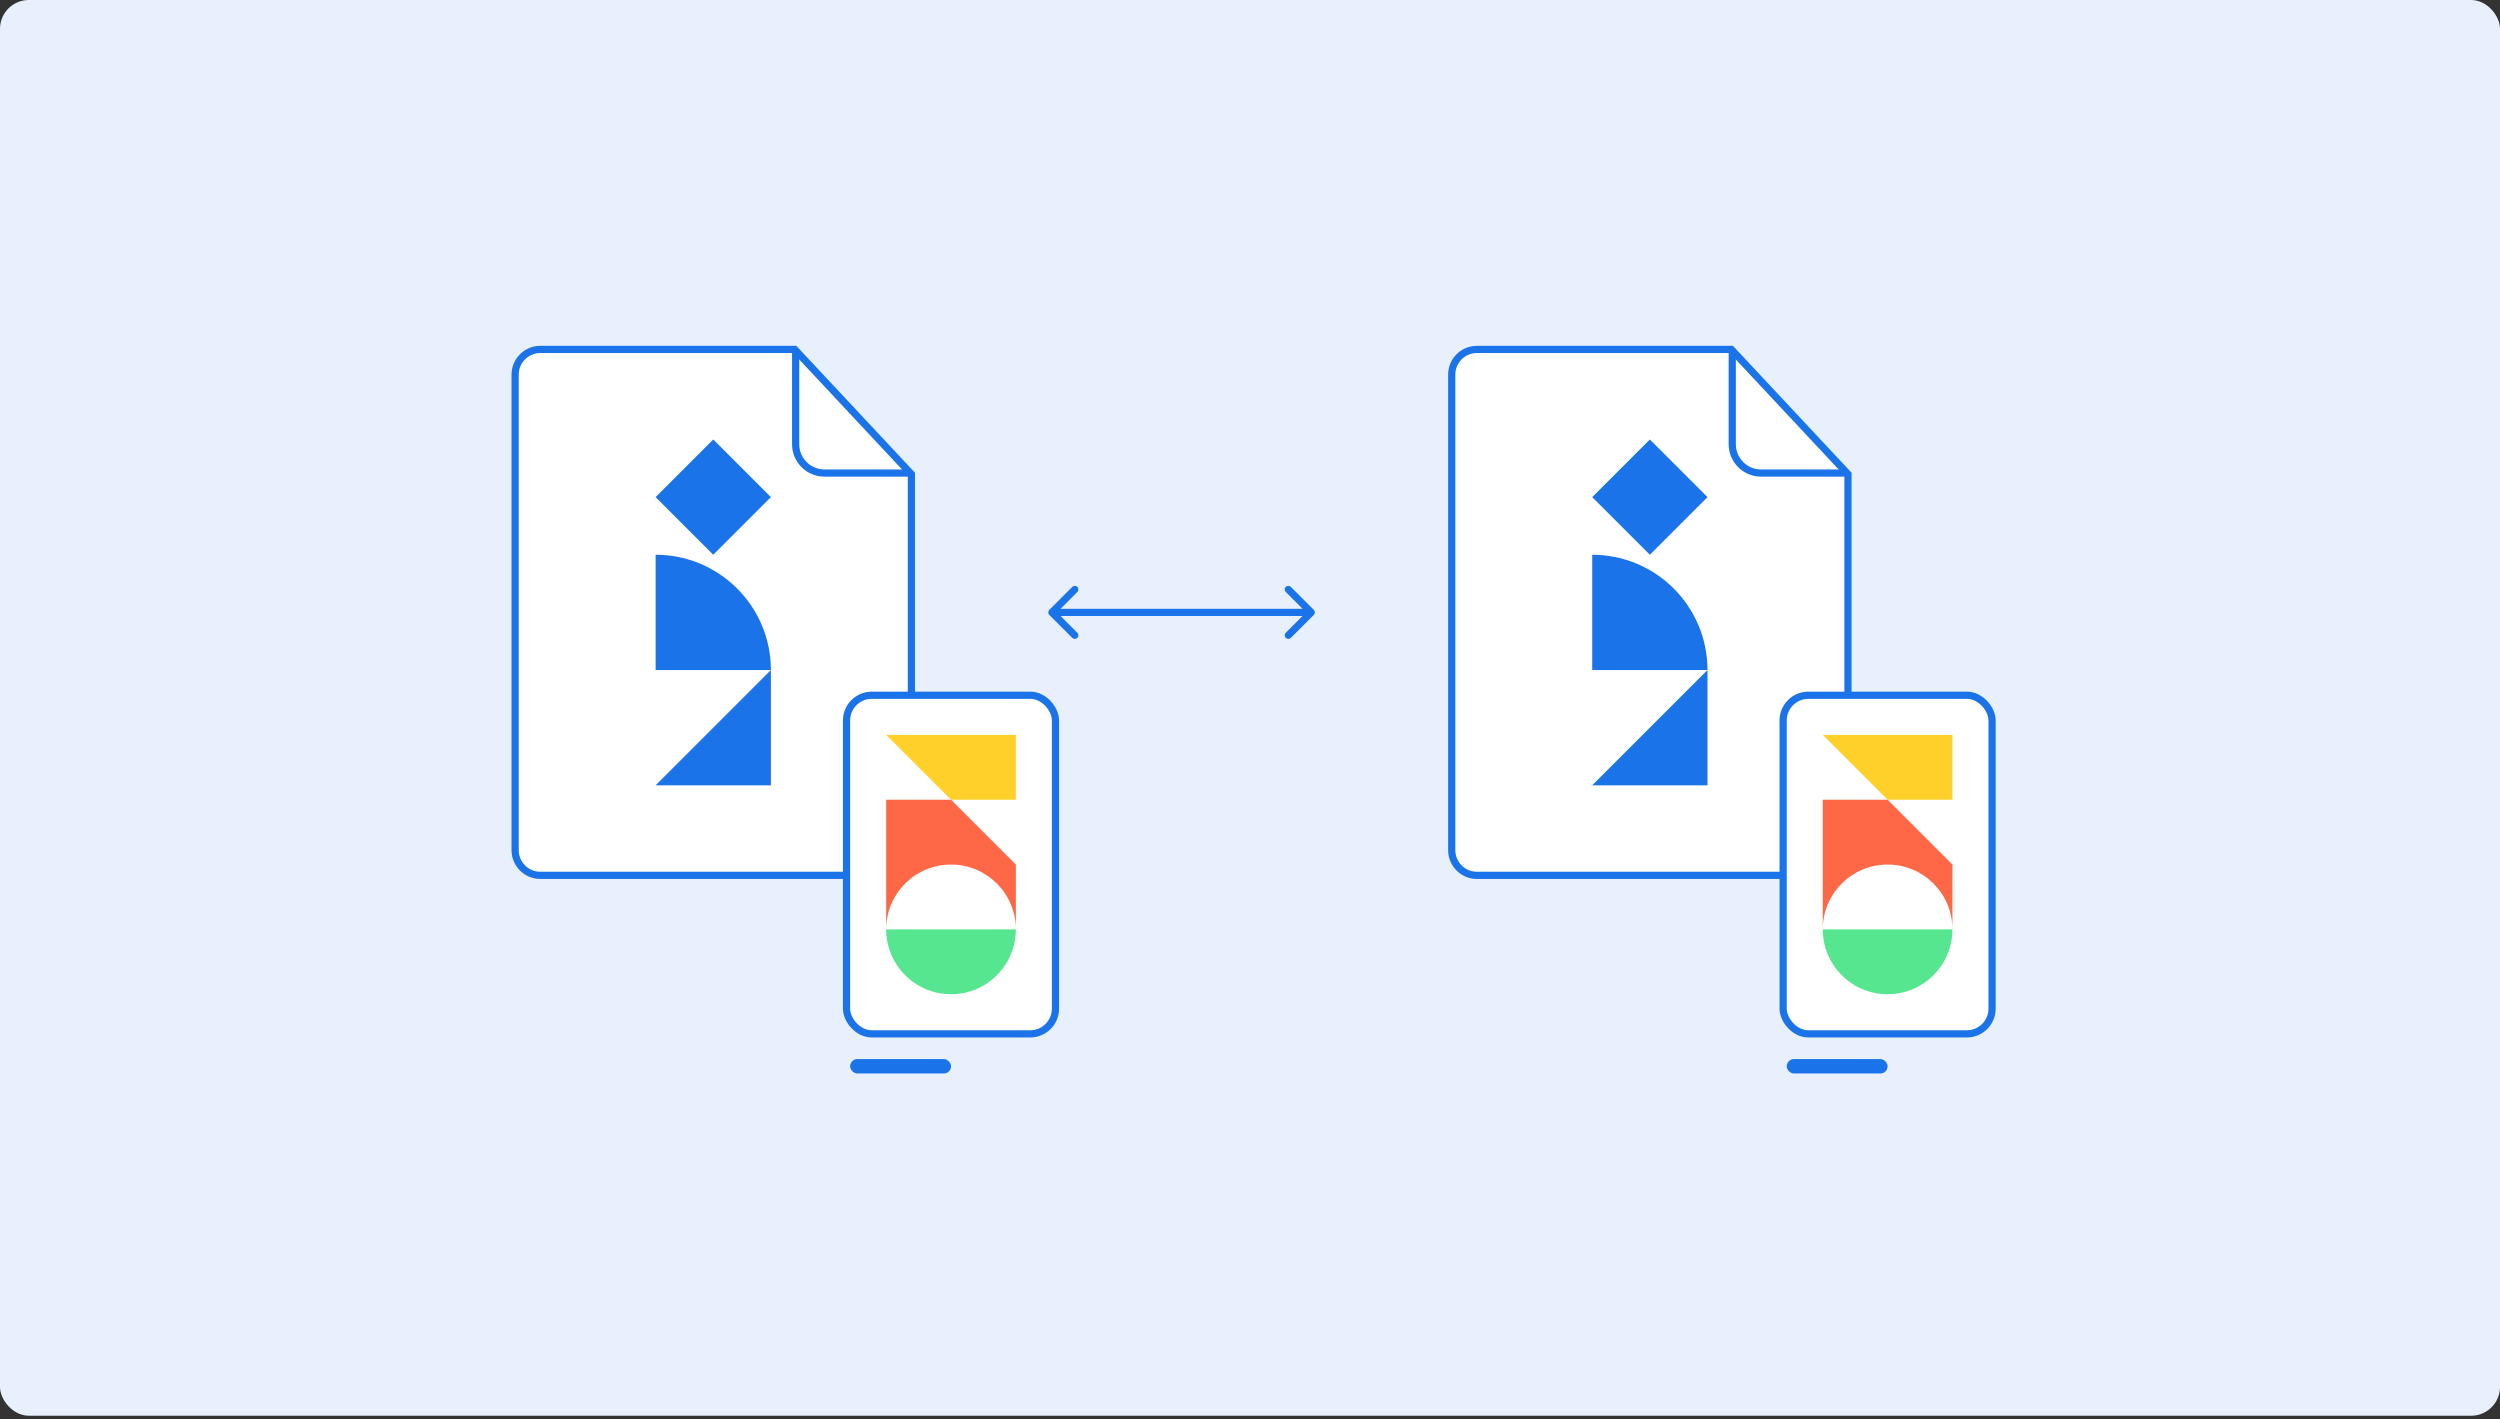 <svg width="347" height="197" viewBox="0 0 347 197" fill="none" xmlns="http://www.w3.org/2000/svg">
<rect x="0" y="0" width="347" height="197" fill="#333333" stroke="none"/>
<rect width="347" height="196.502" rx="4" fill="#E8F0FE"/>
<path d="M145.646 84.646C145.451 84.842 145.451 85.158 145.646 85.354L148.828 88.535C149.024 88.731 149.34 88.731 149.536 88.535C149.731 88.34 149.731 88.024 149.536 87.828L146.707 85L149.536 82.172C149.731 81.976 149.731 81.66 149.536 81.465C149.34 81.269 149.024 81.269 148.828 81.465L145.646 84.646ZM182.354 85.354C182.549 85.158 182.549 84.842 182.354 84.646L179.172 81.465C178.976 81.269 178.66 81.269 178.464 81.465C178.269 81.66 178.269 81.976 178.464 82.172L181.293 85L178.464 87.828C178.269 88.024 178.269 88.34 178.464 88.535C178.66 88.731 178.976 88.731 179.172 88.535L182.354 85.354ZM146 85.5H182V84.5H146V85.5Z" fill="#1A73E8"/>
<path d="M201.5 52C201.5 50.067 203.067 48.5 205 48.5H240.312L256.5 65.816V118C256.5 119.933 254.933 121.5 253 121.5H205C203.067 121.5 201.5 119.933 201.5 118V52Z" fill="white" stroke="#1A73E8"/>
<path d="M240.437 48.841V61.659C240.437 63.868 242.227 65.659 244.437 65.659H256.211" stroke="#1A73E8"/>
<path d="M237 109V93L221 109H237Z" fill="#1A73E8"/>
<path d="M229 77L221 69L229 61L237 69L229 77Z" fill="#1A73E8"/>
<path d="M237 93C237 84.163 229.837 77 221 77L221 93L237 93Z" fill="#1A73E8"/>
<rect x="247.5" y="96.5" width="29" height="47" rx="3.5" fill="white"/>
<path fill-rule="evenodd" clip-rule="evenodd" d="M253 102H271V111H262L253 102Z" fill="#FFD02A"/>
<path d="M271 120L262 111L253 111V129C253 124.029 257.03 120 262 120C266.971 120 271 124.029 271 129V120Z" fill="#FF6846"/>
<path d="M262 138C257.03 138 253 133.971 253 129L271 129C271 133.971 266.97 138 262 138Z" fill="#57E690"/>
<rect x="247.5" y="96.5" width="29" height="47" rx="3.5" stroke="#1A73E8"/>
<rect x="248" y="147" width="14" height="2" rx="1" fill="#1A73E8"/>
<path d="M71.5 52C71.5 50.067 73.067 48.5 75 48.5H110.312L126.5 65.816V118C126.5 119.933 124.933 121.5 123 121.5H75C73.067 121.5 71.5 119.933 71.5 118V52Z" fill="white" stroke="#1A73E8"/>
<path d="M110.437 48.841V61.659C110.437 63.868 112.227 65.659 114.437 65.659H126.211" stroke="#1A73E8"/>
<path d="M107 109V93L91 109H107Z" fill="#1A73E8"/>
<path d="M99 77L91 69L99 61L107 69L99 77Z" fill="#1A73E8"/>
<path d="M107 93C107 84.163 99.837 77 91 77L91 93L107 93Z" fill="#1A73E8"/>
<rect x="117.5" y="96.5" width="29" height="47" rx="3.5" fill="white"/>
<path fill-rule="evenodd" clip-rule="evenodd" d="M123 102H141V111H132L123 102Z" fill="#FFD02A"/>
<path d="M141 120L132 111L123 111V129C123 124.029 127.03 120 132 120C136.971 120 141 124.029 141 129V120Z" fill="#FF6846"/>
<path d="M132 138C127.03 138 123 133.971 123 129L141 129C141 133.971 136.97 138 132 138Z" fill="#57E690"/>
<rect x="117.5" y="96.5" width="29" height="47" rx="3.5" stroke="#1A73E8"/>
<rect x="118" y="147" width="14" height="2" rx="1" fill="#1A73E8"/>
</svg>